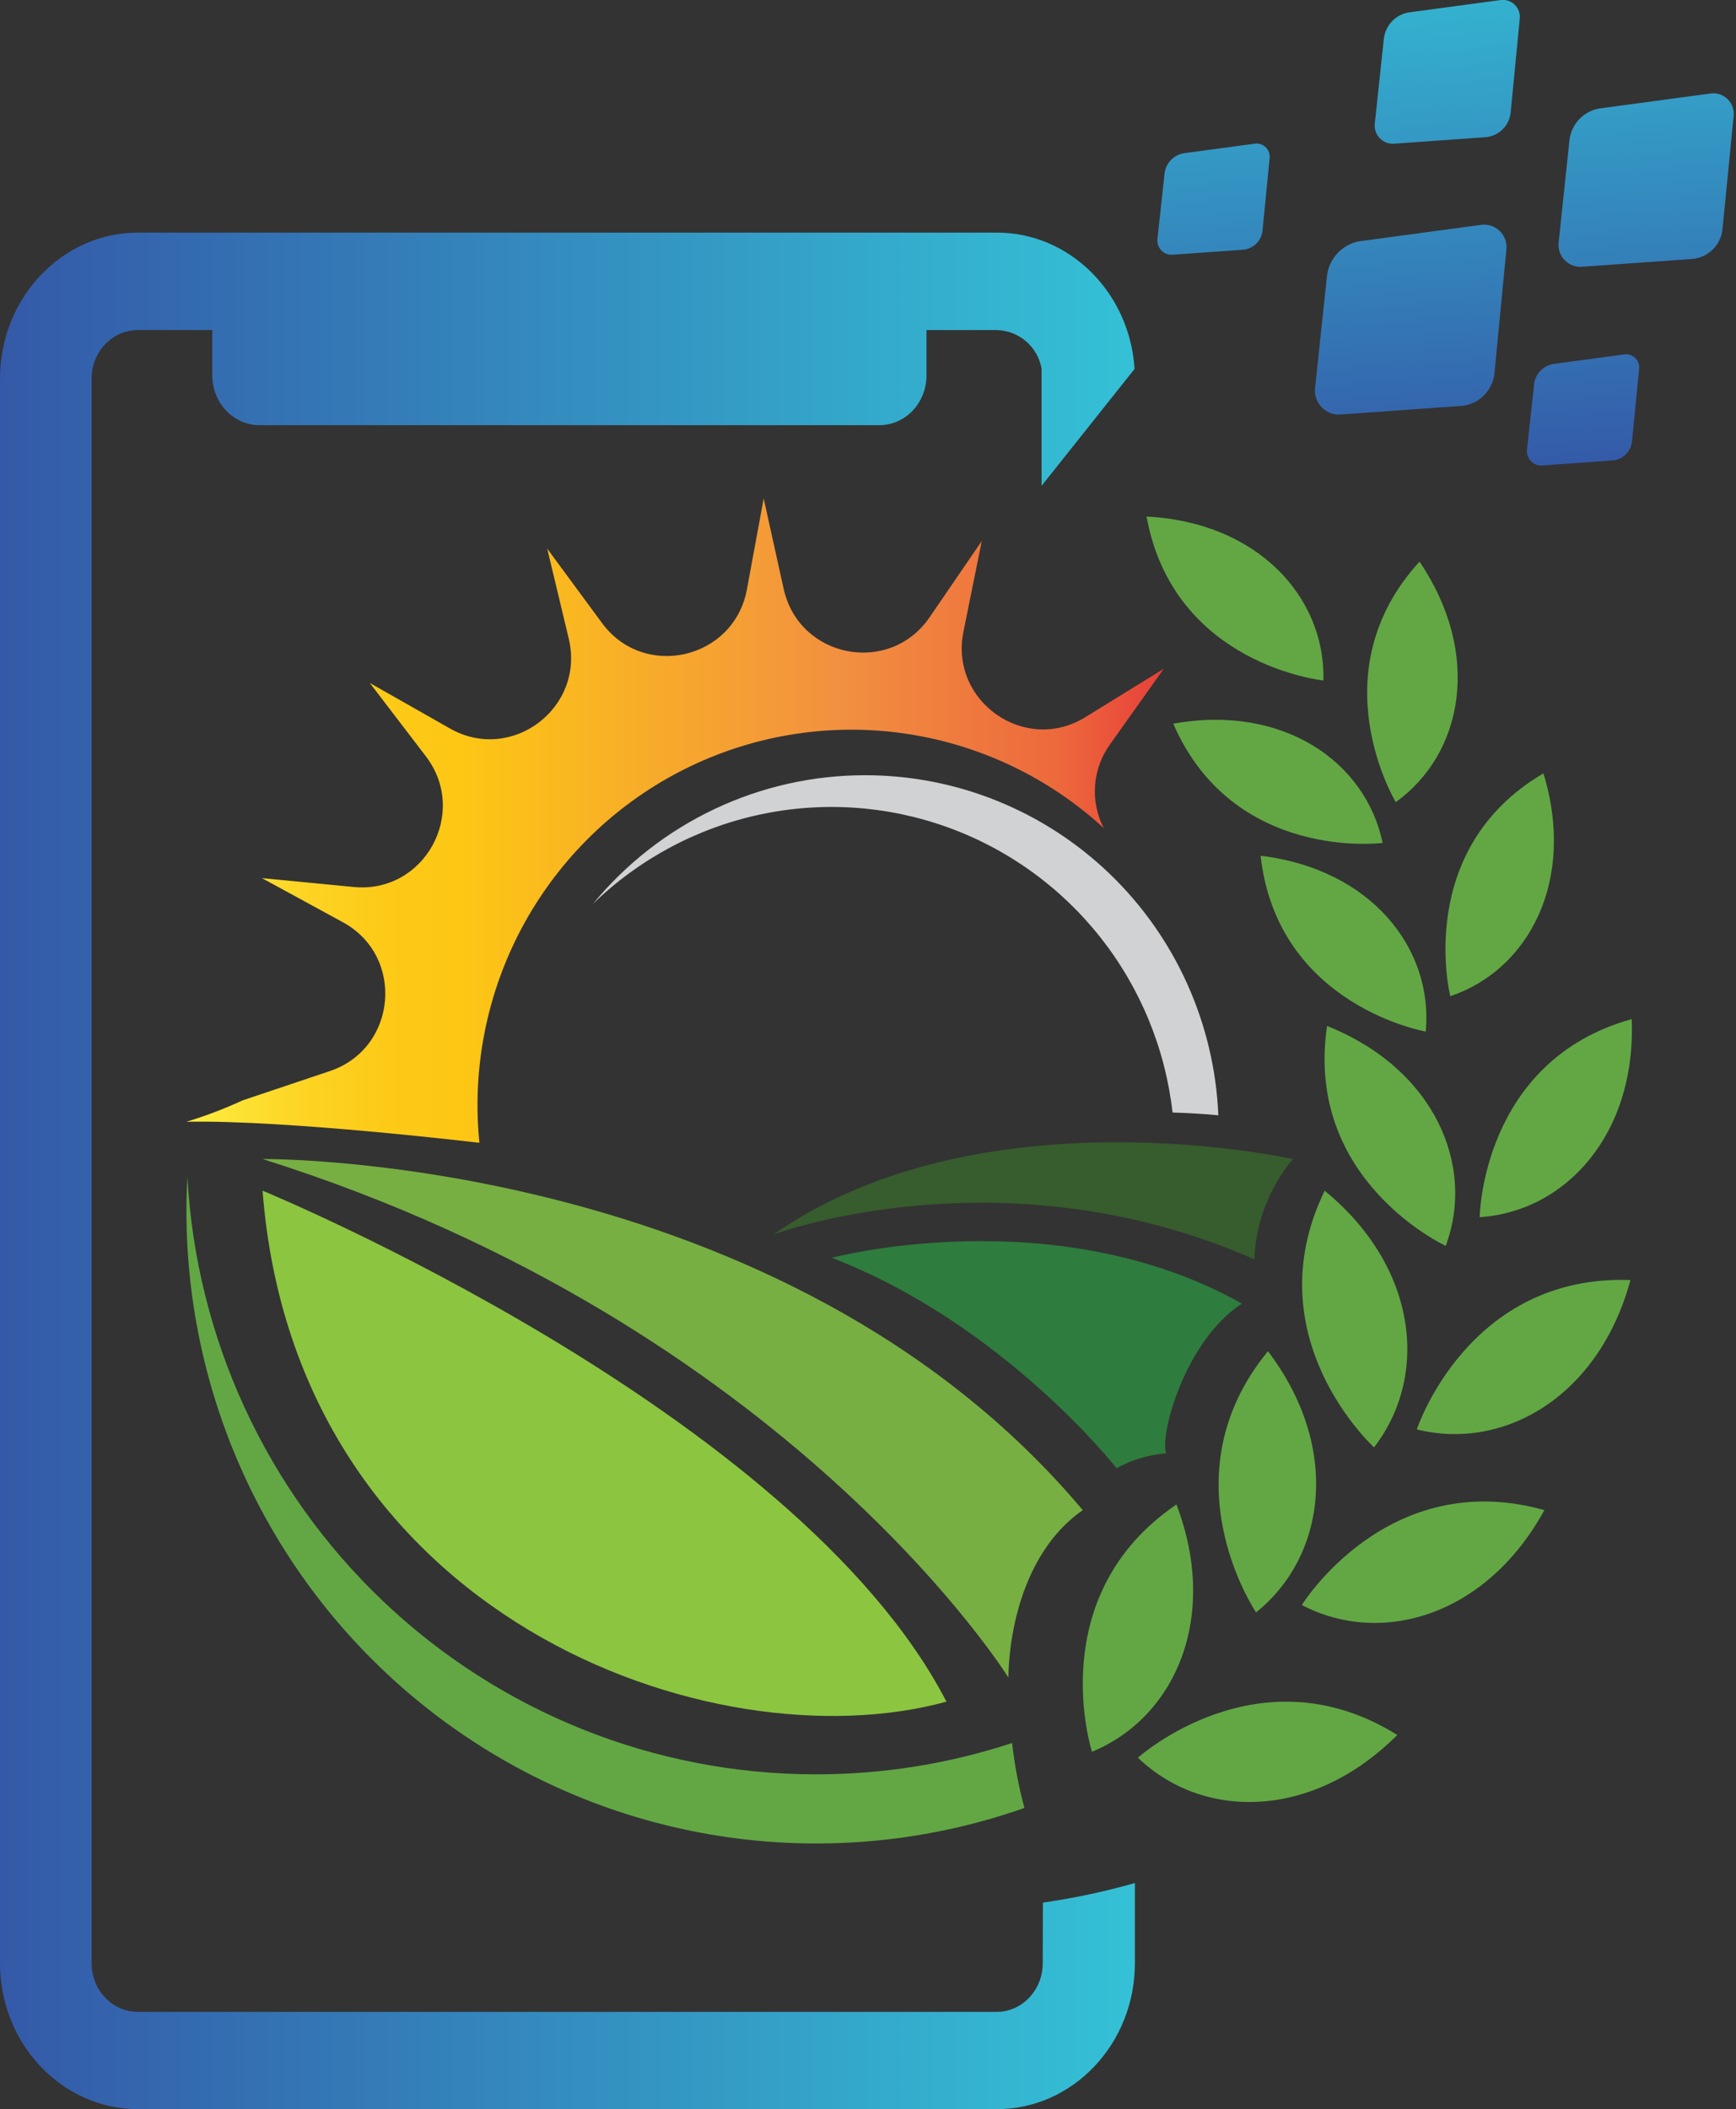 <svg width="331" height="402" viewBox="0 0 331 402" fill="none" xmlns="http://www.w3.org/2000/svg">
<rect x="0" y="0" width="331" height="402" fill="#333333" stroke="none"/>
<g clip-path="url(#clip0_1878_1533)">
<path d="M253.04 52.362C253.273 50.778 253.997 49.309 255.11 48.162C256.223 47.016 257.668 46.251 259.238 45.976L282.151 42.892C282.827 42.761 283.524 42.794 284.184 42.99C284.844 43.187 285.447 43.54 285.943 44.02C286.438 44.499 286.811 45.092 287.029 45.747C287.248 46.402 287.306 47.101 287.199 47.783L284.925 71.314C284.726 72.874 284.007 74.32 282.885 75.417C281.764 76.515 280.305 77.2 278.747 77.36L255.787 78.99C255.091 79.069 254.387 78.986 253.728 78.747C253.069 78.509 252.474 78.122 251.988 77.615C251.502 77.109 251.138 76.498 250.925 75.828C250.712 75.158 250.656 74.448 250.76 73.753L253.04 52.362Z" fill="url(#paint0_linear_1878_1533)"/>
<path d="M299.268 26.508C299.48 25.06 300.143 23.716 301.161 22.668C302.179 21.62 303.501 20.922 304.938 20.673L325.915 17.854C326.533 17.733 327.171 17.762 327.775 17.941C328.379 18.12 328.93 18.443 329.383 18.881C329.836 19.32 330.177 19.862 330.377 20.462C330.577 21.061 330.629 21.7 330.53 22.324L328.412 43.824C328.233 45.249 327.577 46.572 326.552 47.575C325.527 48.578 324.193 49.202 322.769 49.346L301.792 50.834C301.158 50.906 300.517 50.831 299.917 50.615C299.317 50.4 298.774 50.049 298.331 49.589C297.887 49.13 297.554 48.575 297.357 47.966C297.161 47.358 297.106 46.712 297.197 46.079L299.268 26.508Z" fill="url(#paint1_linear_1878_1533)"/>
<path d="M263.875 7.215C264.049 6.014 264.597 4.899 265.441 4.03C266.284 3.16 267.379 2.58 268.571 2.372L285.921 0.035C286.433 -0.065 286.961 -0.04 287.461 0.109C287.962 0.257 288.419 0.524 288.795 0.887C289.17 1.25 289.453 1.699 289.62 2.195C289.786 2.691 289.831 3.22 289.751 3.737L288.025 21.569C287.875 22.75 287.33 23.846 286.48 24.676C285.629 25.506 284.523 26.023 283.343 26.14L265.952 27.377C265.425 27.437 264.891 27.375 264.391 27.194C263.892 27.014 263.44 26.721 263.072 26.337C262.704 25.953 262.428 25.49 262.267 24.982C262.106 24.475 262.063 23.936 262.142 23.41L263.875 7.215Z" fill="url(#paint2_linear_1878_1533)"/>
<path d="M292.516 73.113C292.651 72.186 293.074 71.326 293.725 70.654C294.377 69.983 295.223 69.536 296.143 69.377L309.561 67.57C309.957 67.493 310.365 67.513 310.751 67.628C311.137 67.743 311.489 67.949 311.779 68.23C312.069 68.51 312.288 68.856 312.416 69.239C312.545 69.622 312.58 70.031 312.518 70.43L311.165 84.213C311.049 85.126 310.629 85.972 309.973 86.615C309.317 87.257 308.463 87.658 307.552 87.752L294.099 88.71C293.693 88.749 293.283 88.696 292.9 88.554C292.517 88.412 292.171 88.185 291.887 87.889C291.604 87.594 291.391 87.238 291.265 86.849C291.138 86.459 291.101 86.046 291.156 85.639L292.516 73.113Z" fill="url(#paint3_linear_1878_1533)"/>
<path d="M222.056 32.955C222.19 32.027 222.614 31.166 223.265 30.494C223.916 29.821 224.763 29.373 225.683 29.212L239.102 27.405C239.497 27.328 239.906 27.346 240.293 27.461C240.68 27.575 241.034 27.781 241.324 28.062C241.615 28.342 241.834 28.689 241.963 29.073C242.092 29.456 242.127 29.865 242.065 30.265L240.712 44.048C240.597 44.963 240.177 45.812 239.519 46.456C238.862 47.1 238.006 47.502 237.092 47.594L223.646 48.545C223.24 48.586 222.83 48.533 222.446 48.392C222.063 48.251 221.716 48.025 221.433 47.73C221.149 47.435 220.935 47.08 220.807 46.691C220.68 46.301 220.642 45.888 220.696 45.481L222.056 32.955Z" fill="url(#paint4_linear_1878_1533)"/>
<path d="M198.817 374.178C198.817 379.3 194.878 383.457 190.02 383.457H26.262C21.417 383.457 17.465 379.3 17.465 374.178V72.177C17.465 67.069 21.39 62.911 26.262 62.911H40.472V71.525C40.472 76.769 44.492 81.035 49.439 81.035H167.676C172.636 81.035 176.655 76.796 176.655 71.525V62.911H190.027C192.077 62.95 194.051 63.701 195.613 65.036C197.175 66.371 198.228 68.208 198.593 70.234V92.603L216.323 70.316C215.429 55.826 203.993 44.333 190.074 44.333H26.316C11.801 44.333 0 56.811 0 72.184V374.178C0 389.53 11.801 401.995 26.316 401.995H190.074C204.575 401.995 216.39 389.53 216.39 374.178V358.9C210.63 360.532 204.768 361.778 198.844 362.63L198.817 374.178Z" fill="url(#paint5_linear_1878_1533)"/>
<path d="M216.967 335.01C216.967 335.01 240.069 314.204 266.419 330.683C250.165 346.925 229.33 346.898 216.967 335.01Z" fill="#62A744"/>
<path d="M208.205 333.88C208.205 333.88 198.616 304.242 224.31 286.744C232.511 308.257 224.046 327.359 208.205 333.88Z" fill="#62A744"/>
<path d="M248.213 305.914C248.213 305.914 264.568 279.421 294.464 287.824C283.4 307.999 263.411 313.841 248.213 305.914Z" fill="#62A744"/>
<path d="M239.495 307.314C239.495 307.314 222.003 281.569 241.762 257.536C255.655 275.856 252.867 296.582 239.495 307.314Z" fill="#62A744"/>
<path d="M270.139 272.446C270.139 272.446 279.856 242.842 310.882 243.97C304.839 266.183 286.785 276.569 270.139 272.446Z" fill="#62A744"/>
<path d="M261.986 275.857C261.986 275.857 238.979 254.948 252.567 226.947C270.35 241.498 272.482 262.277 261.986 275.857Z" fill="#62A744"/>
<path d="M282.127 231.987C282.127 231.987 282.492 202.18 311.116 194.239C311.982 216.234 298.469 230.941 282.127 231.987Z" fill="#62A744"/>
<path d="M275.657 237.457C275.657 237.457 248.664 225.039 253.028 195.551C273.417 203.676 281.368 222.03 275.657 237.457Z" fill="#62A744"/>
<path d="M276.519 189.869C276.519 189.869 269.509 161.937 294.282 147.4C300.521 167.758 291.521 184.849 276.519 189.869Z" fill="#62A744"/>
<path d="M271.842 196.611C271.842 196.611 243.556 191.727 240.355 163.101C261.407 165.621 273.33 180.797 271.842 196.611Z" fill="#62A744"/>
<path d="M266.13 152.885C266.13 152.885 251.243 128.261 270.657 107.046C282.581 124.661 279.001 143.633 266.13 152.885Z" fill="#62A744"/>
<path d="M263.626 160.661C263.626 160.661 235.205 164.35 223.701 137.932C244.57 134.169 260.398 145.126 263.626 160.661Z" fill="#62A744"/>
<path d="M252.337 129.7C252.337 129.7 223.788 126.806 218.611 98.452C239.785 99.525 252.73 113.791 252.337 129.7Z" fill="#62A744"/>
<path d="M50.06 220.907C50.06 220.907 149.317 219.888 206.449 287.824C191.887 298.014 192.279 319.751 192.279 319.751C192.279 319.751 150.521 252.542 50.06 220.907Z" fill="#77AF42"/>
<path d="M50.06 226.935C50.06 226.935 151.705 268.78 180.458 324.332C135.884 336.553 56.361 308.321 50.06 226.935Z" fill="#8CC540"/>
<path d="M158.584 239.732C158.584 239.732 201.087 228.422 236.809 248.461C225.779 255.58 221.049 273.894 222.362 276.992C219.04 277.262 215.813 278.229 212.888 279.831C212.888 279.831 191.383 252.367 158.584 239.732Z" fill="#2E7C3E"/>
<path d="M147.496 235.276C147.496 235.276 191.359 218.932 239.16 240.031C239.437 233.018 242.024 226.295 246.515 220.915C246.515 220.915 187.157 207.594 147.496 235.276Z" fill="#375C2D"/>
<path d="M164.976 147.755C155.057 147.746 145.259 149.939 136.284 154.178C127.308 158.416 119.378 164.595 113.061 172.271C121.843 163.746 132.827 157.859 144.77 155.277C156.712 152.694 169.137 153.519 180.636 157.658C192.136 161.797 202.252 169.084 209.84 178.696C217.427 188.307 222.184 199.859 223.57 212.043C226.047 212.111 229.092 212.261 232.299 212.573C231.571 195.138 224.16 178.66 211.615 166.581C199.069 154.502 182.359 147.757 164.976 147.755Z" fill="#D0D2D3"/>
<path d="M155.584 338.182C124.887 338.187 95.355 326.383 73.062 305.199C50.768 284.015 37.408 255.061 35.73 224.292C35.615 226.472 35.547 228.673 35.547 230.881C35.559 250.13 40.162 269.097 48.972 286.194C57.782 303.291 70.542 318.023 86.185 329.155C101.828 340.288 119.9 347.498 138.888 350.183C157.875 352.868 177.228 350.949 195.326 344.588C194.23 340.528 193.443 336.39 192.971 332.211C180.902 336.175 168.283 338.191 155.584 338.182Z" fill="#62A744"/>
<path d="M221.879 127.478L206.931 136.696C195.427 143.787 181.007 133.666 183.7 120.393L187.192 103.118L177.251 117.641C169.598 128.829 152.343 125.467 149.413 112.207L145.61 95.001L142.416 112.329C139.953 125.671 122.792 129.645 114.78 118.742L104.339 104.572L108.439 121.71C111.599 134.902 97.558 145.526 85.797 138.849L70.511 130.174L81.203 144.154C89.431 154.921 80.912 170.355 67.459 169.057L49.94 167.366L65.375 175.775C77.251 182.242 75.728 199.823 62.905 204.136L46.259 209.727C42.785 211.329 39.206 212.691 35.547 213.802C54.548 213.408 91.407 217.817 91.407 217.817C91.218 215.867 91.089 213.904 91.055 211.914C90.809 197.926 94.651 184.173 102.108 172.354C109.564 160.535 120.308 151.169 133.01 145.413C145.712 139.658 159.816 137.766 173.578 139.972C187.34 142.177 200.157 148.383 210.443 157.822C209.152 155.306 208.584 152.48 208.8 149.659C209.016 146.838 210.009 144.132 211.668 141.845L221.879 127.478Z" fill="url(#paint6_linear_1878_1533)"/>
</g>
<defs>
<linearGradient id="paint0_linear_1878_1533" x1="271.094" y1="91.781" x2="263.777" y2="-14.43" gradientUnits="userSpaceOnUse">
<stop stop-color="#3459A8"/>
<stop offset="1" stop-color="#34C1D6"/>
</linearGradient>
<linearGradient id="paint1_linear_1878_1533" x1="317.552" y1="88.576" x2="310.235" y2="-17.622" gradientUnits="userSpaceOnUse">
<stop stop-color="#3459A8"/>
<stop offset="1" stop-color="#34C1D6"/>
</linearGradient>
<linearGradient id="paint2_linear_1878_1533" x1="281.238" y1="91.074" x2="273.922" y2="-15.123" gradientUnits="userSpaceOnUse">
<stop stop-color="#3459A8"/>
<stop offset="1" stop-color="#34C1D6"/>
</linearGradient>
<linearGradient id="paint3_linear_1878_1533" x1="302.632" y1="89.606" x2="295.315" y2="-16.604" gradientUnits="userSpaceOnUse">
<stop stop-color="#3459A8"/>
<stop offset="1" stop-color="#34C1D6"/>
</linearGradient>
<linearGradient id="paint4_linear_1878_1533" x1="235.244" y1="94.255" x2="227.921" y2="-11.956" gradientUnits="userSpaceOnUse">
<stop stop-color="#3459A8"/>
<stop offset="1" stop-color="#34C1D6"/>
</linearGradient>
<linearGradient id="paint5_linear_1878_1533" x1="-0.007" y1="223.177" x2="216.39" y2="223.177" gradientUnits="userSpaceOnUse">
<stop stop-color="#3459A8"/>
<stop offset="1" stop-color="#34C1D6"/>
</linearGradient>
<linearGradient id="paint6_linear_1878_1533" x1="35.567" y1="156.395" x2="221.879" y2="156.395" gradientUnits="userSpaceOnUse">
<stop stop-color="#FCEF42"/>
<stop offset="0.04" stop-color="#FCE536"/>
<stop offset="0.12" stop-color="#FDD423"/>
<stop offset="0.2" stop-color="#FDCA18"/>
<stop offset="0.28" stop-color="#FDC714"/>
<stop offset="0.67" stop-color="#F29040"/>
<stop offset="0.89" stop-color="#ED693C"/>
<stop offset="1" stop-color="#E74039"/>
</linearGradient>
<clipPath id="clip0_1878_1533">
<rect width="330.533" height="402" fill="white"/>
</clipPath>
</defs>
</svg>
